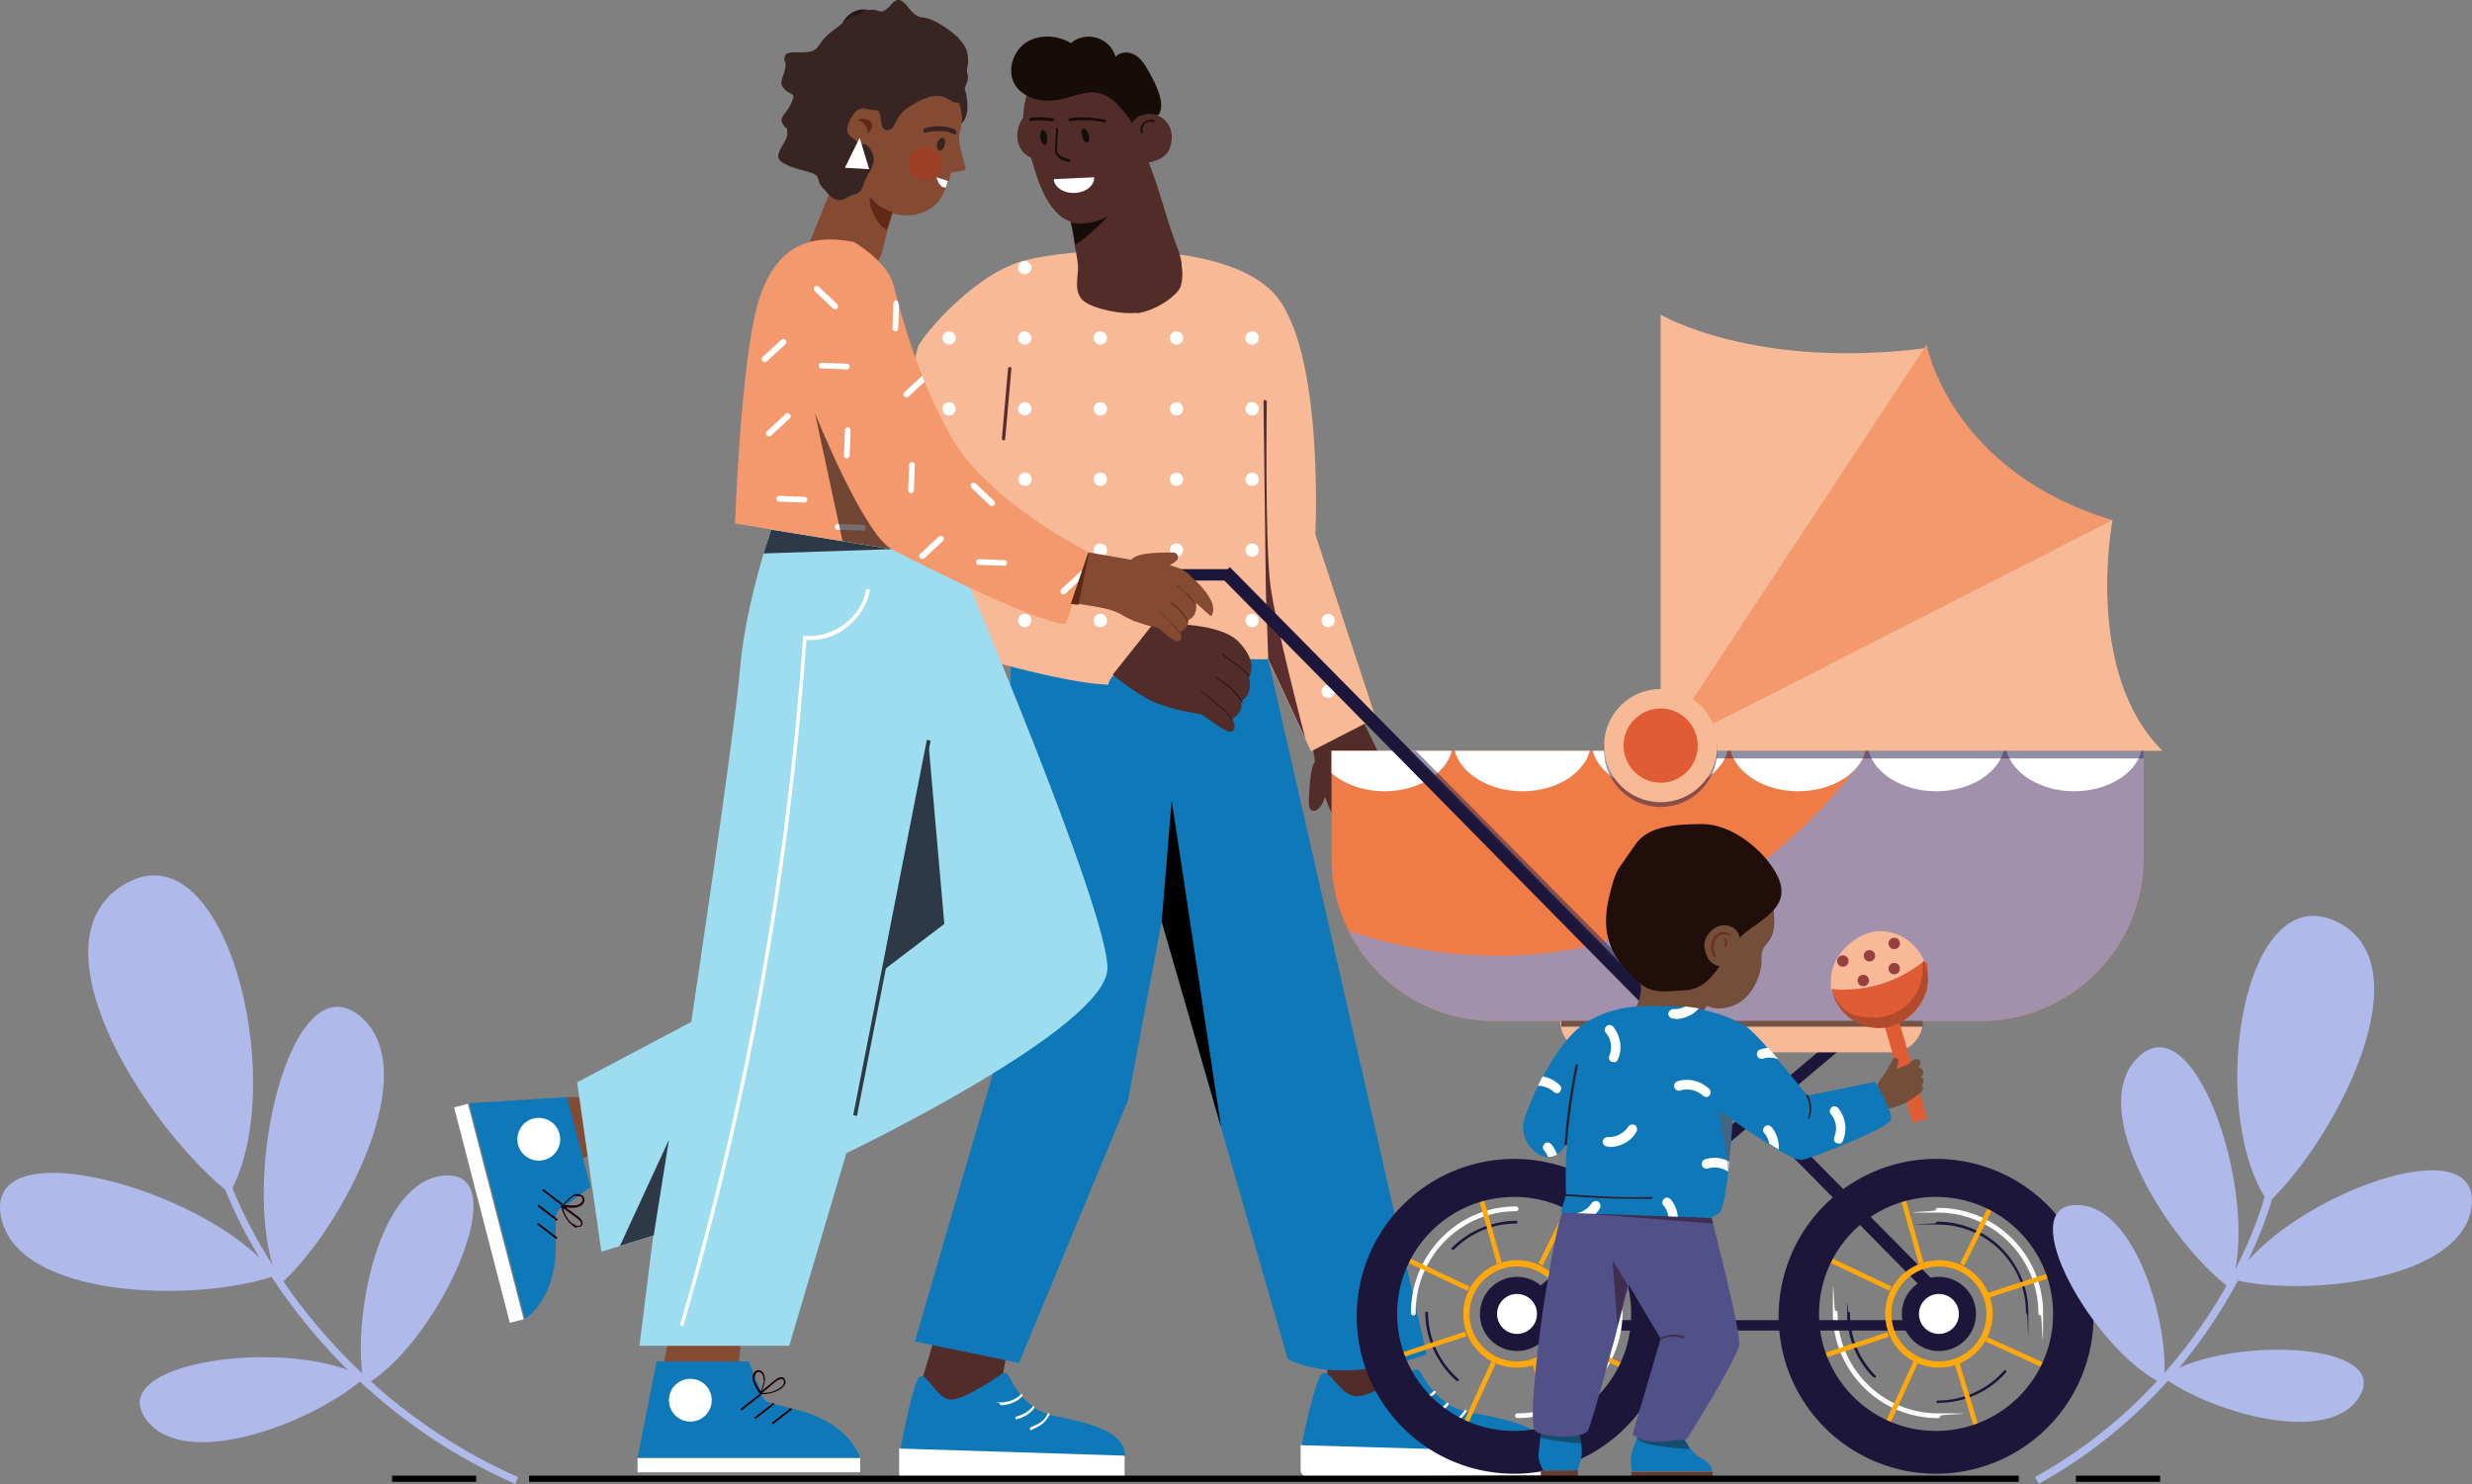 <?xml version="1.0" encoding="UTF-8" standalone="no"?>
<svg xmlns="http://www.w3.org/2000/svg" xmlns:v="https://vecta.io/nano" viewBox="0 0 519.7 312.07">
  <rect x="0" y="0" width="519.7" height="312.07" fill="#808080" stroke="none"/>
  <style>
    <![CDATA[.f,.j,.Q,.X,.n,.H,.O,.l,.b{isolation:isolate}.o{fill:#fff}.p{fill:#0e78b8}.q{fill:#512c29}.r{fill:#1c173a}.s{fill:#f8b996}.t{opacity:.5}.u{fill:#844b32}.v{fill:#ffa80b}.w{fill:#382423}.x{fill:#23234c}.y{fill:#e05c35}.z{fill:#210d09}]]>
  </style>
  <defs>
    <clipPath id="A">
      <path d="M193.23,72.57c.4-1.5,11.1-14.6,21.5-17.6s41.6-4.8,52.7,6.3,9.1,51.1,9.1,51.1l12.7,38.6-13.6,7-9.1-19.4c-1,.4-32.7-2.1-33.5,5.4-7.1-.2-19.7-3.6-24.6-4.9-16.4-4.4-22.6-41.6-15.3-66.6l.1.1Z" fill="none"/>
    </clipPath>
    <clipPath id="B">
      <path d="M179.43,50.87c-8.6-1.7-16.3.3-20,12.6s-4.9,46.6-4.9,46.6l32.9,5.4s28.9,15.1,36.6,15.8l5.1-15s-21.2-10.6-28.9-24-11-27.2-12.4-32.4c-1.4-5.1-8.5-9.1-8.5-9.1l.1.1Z" fill="none"/>
    </clipPath>
    <clipPath id="C">
      <path d="M349.43 211.47c7.5-.3 14.1 1.9 17.8 4.3 2.9 1.9 12.8 14.5 12.8 14.5l14.3-2.9s3.8 6.3 3.3 8-16.2 7.9-18.6 8.4-14.7-8.4-14.7-8.4-1.2 18.7-2.9 19.7l-1.7 1-31.6-1.1 1.1-3.8s-.4-8.8.4-11.4c0 0-1.2 3.5-4.1 3.5s-6.3-4.1-5.1-8 6.8-16.9 13.5-20.7c6.8-3.9 12.8-3 15.4-3.1h.1z" fill="none"/>
    </clipPath>
    <path d="M261.83,56.27c0,.8.6,1.4,1.4,1.4s1.4-.6,1.4-1.4-.6-1.4-1.4-1.4-1.4.6-1.4,1.4Z" id="D"/>
    <path d="M261.83,71.07c0,.8.6,1.4,1.4,1.4s1.4-.6,1.4-1.4-.6-1.4-1.4-1.4-1.4.6-1.4,1.4Z" id="E"/>
    <path d="M261.83,85.97c0,.8.6,1.4,1.4,1.4s1.4-.6,1.4-1.4-.6-1.4-1.4-1.4-1.4.6-1.4,1.4Z" id="F"/>
    <path d="M261.83,100.77c0,.8.6,1.4,1.4,1.4s1.4-.6,1.4-1.4-.6-1.4-1.4-1.4-1.4.6-1.4,1.4Z" id="G"/>
    <path d="M261.83,115.67c0,.8.6,1.4,1.4,1.4s1.4-.6,1.4-1.4-.6-1.4-1.4-1.4-1.4.6-1.4,1.4Z" id="H"/>
    <path d="M261.83,130.47c0,.8.6,1.4,1.4,1.4s1.4-.6,1.4-1.4-.6-1.4-1.4-1.4-1.4.6-1.4,1.4Z" id="I"/>
    <path d="M261.83,145.37c0,.8.6,1.4,1.4,1.4s1.4-.6,1.4-1.4-.6-1.4-1.4-1.4-1.4.6-1.4,1.4Z" id="J"/>
    <path d="M261.83,160.27c0,.8.6,1.4,1.4,1.4s1.4-.6,1.4-1.4-.6-1.4-1.4-1.4-1.4.6-1.4,1.4Z" id="K"/>
    <path d="M421.83,157.87c1.3,4.8,7.2,8.5,14.2,8.5s12.9-3.6,14.2-8.5h-28.5.1Z" id="L"/>
    <path d="M307.847 298.718l5.703-12.457.909.416-5.703 12.457z" id="M"/>
    <path d="M295.01 284.291l13.007-4.302.314.949-13.007 4.302z" id="N"/>
    <path d="M296.144 265.543l.429-.903 12.376 5.876-.429.903z" id="O"/>
    <path d="M311.007 252.49l.963-.271 3.707 13.189-.963.271z" id="P"/>
    <path d="M323.443 265.607l6.092-12.271.896.445-6.092 12.271z" id="Q"/>
    <path d="M329.08 271.892l13.029-4.234.309.951-13.029 4.234z" id="R"/>
    <path d="M285.23 276.77a33.08 33.08 0 1 0 66.2 0 33.08 33.08 0 1 0-66.2 0zm8.5-.5c0-13.6 11-24.6 24.6-24.6s24.6 11 24.6 24.6-11 24.6-24.6 24.6-24.6-11-24.6-24.6z" id="S"/>
    <path d="M162.24 299.168l4.019-3.14.246.315-4.019 3.14z" id="T"/>
    <path d="M112.92 257.45l.243-.318 4.052 3.098-.243.318z" id="U"/>
    <path d="M152.23 102.37c.2-.2.3-.6 0-.8l-3.3-4.2c-.2-.3-.6-.3-.9-.1s-.3.6-.1.9l3.3 4.2c.2.3.6.3.9.1h0l.1-.1z" id="V"/>
  </defs>
  <path class="q" d="M212.33 280.77l-2.4 13.3-12.4 4.4-3.7-8.3 3-10 15.5.6z"/>
  <path class="p" d="M189.13,306.07c.2-1.7,2.1-12.1,3.7-15.8,1.5-3.5,3.8,4.2,7.2,4,2.7-.1,8.3-3.8,10.6-5.4.5-.4,1.2-.2,1.5.5,1.1,2.3,3.9,7.1,8.9,8.2,6.5,1.4,15.5,2.9,15.5,8.6,0,1.5-47.4,0-47.4,0v-.1Z"/>
  <path class="o" d="M236.53 310.87l-46.2.3c-.7 0-1.3-.6-1.3-1.4v-5.2l47.4 1.5v4.7l.1.1zm-22.9-12.4h0c1.9-.5 3.2-1.5 3.8-2.4v-.4h-.3c-.5.8-1.7 1.7-3.5 2.2-.1 0-.2.2-.2.3s.1.2.2.2v.1zm3.1 2.3h0l.3-.2c1.7-.8 2.5-1.2 3.6-3v-.4h-.3c-1 1.8-1.7 2.1-3.4 2.8l-.3.2c-.1 0-.2.2-.1.3 0 0 .1.2.2.2v.1zm-6.4-5.3c2.1 0 3.8-1 4.6-1.9v-.4c0-.1-.2 0-.3 0-.7.8-2.3 1.7-4.2 1.7s-.2.1-.2.3c0 .1.1.3.2.3h-.1z"/>
  <path class="q" d="M295.03 282.67l1.5 8.8-11.2 5-6.3-4.5v-6.8l16-2.5z"/>
  <path class="p" d="M212.53,137.87l54.1.8,33.3,146.1s-17.3,6.9-29.2,1l-26.5-92-7.1,37.6-22.9,55.2-21.9-4.5,17.4-59.7,2.9-84.5h-.1Z"/>
  <g class="q">
    <path d="M286.03,168.77l5.5-6.9-5.5-11.4-10.4,3.2s.4,8.4,3.7,15.8l6.7-.7h0Z"/>
    <path d="M287.93,160.67c.4-.6.6-2.5,1.3-2.2,2,.9,3.9,6.3,2.4,8.6-.4.6-1.1,1.2-1.6.6-.4-.5-1.1-2.4-1.3-3.1-.3-1,0-1.2-.6-1.9-.3-.4-.5-1-.4-1.5,0-.1,0-.3.2-.4v-.1Z"/>
    <path d="M287.83,163.07c-.7-.5-2.6-.4-2.8,2,0,0-2.9-.5-2.8,2.5,0,0-3.7-1.3-2.9,2h0s2.9,7.3,4.9,3.2c0,0,2.5.5,2.9-2.3,0,0,3.9.4,2.7-4.1,0,0-1.2-2.8-2-3.3h0Z"/>
  </g>
  <path d="M282.23 166.97c.5.8.9 2.1 1.3 2.9a7.44 7.44 0 0 1 .6 2.8h0c0-.9-.2-1.9-.6-2.9l-1.2-3h-.2l.1.2zm2.9-1.9h-.1v.1c1 1.6 1.7 3.4 2 5.2h0c-.3-1.9-1-3.7-2-5.3h.1zm2.9-2.5h-.1v.1c1 1.6 1.7 3.4 2 5.2h0c-.3-1.9-1-3.7-2-5.3h.1z" fill="#230918"/>
  <path class="q" d="M275.23,168.37c-.1.7-.1,1.6.5,2,.5.3,1.2,0,1.6-.5,1.6-1.5,3-8.4.7-10-2.8-2-2.7,7-2.9,8.5h.1Z"/>
  <path class="s" d="M193.23,72.57c.4-1.5,11.1-14.6,21.5-17.6s41.6-4.8,52.7,6.3,9.1,51.1,9.1,51.1l12.7,38.6-13.6,7-9.1-19.4c-1,.4-32.7-2.1-33.5,5.4-7.1-.2-19.7-3.6-24.6-4.9-16.4-4.4-22.6-41.6-15.3-66.6l.1.1Z"/>
  <g class="o" clip-path="url(#A)">
    <circle cx="295.13" cy="56.27" r="1.4"/>
    <circle cx="279.23" cy="56.27" r="1.4"/>
    <use href="#D"/>
    <circle cx="247.33" cy="56.27" r="1.4"/>
    <path d="M229.93,56.27c0,.8.6,1.4,1.4,1.4s1.4-.6,1.4-1.4-.6-1.4-1.4-1.4-1.4.6-1.4,1.4Z"/>
    <circle cx="215.43" cy="56.27" r="1.4"/>
    <circle cx="199.53" cy="56.27" r="1.4"/>
    <circle cx="183.63" cy="56.27" r="1.4"/>
    <circle cx="167.63" cy="56.27" r="1.4"/>
    <circle cx="295.13" cy="71.07" r="1.4"/>
    <circle cx="279.23" cy="71.07" r="1.4"/>
    <use href="#E"/>
    <circle cx="247.33" cy="71.07" r="1.4"/>
    <path d="M229.93,71.07c0,.8.6,1.4,1.4,1.4s1.4-.6,1.4-1.4-.6-1.4-1.4-1.4-1.4.6-1.4,1.4Z"/>
    <circle cx="215.43" cy="71.07" r="1.4"/>
    <circle cx="199.53" cy="71.07" r="1.4"/>
    <circle cx="183.63" cy="71.07" r="1.4"/>
    <circle cx="167.63" cy="71.07" r="1.4"/>
    <circle cx="295.13" cy="85.97" r="1.4"/>
    <circle cx="279.23" cy="85.97" r="1.4"/>
    <use href="#F"/>
    <circle cx="247.33" cy="85.97" r="1.4"/>
    <path d="M229.93,85.97c0,.8.6,1.4,1.4,1.4s1.4-.6,1.4-1.4-.6-1.4-1.4-1.4-1.4.6-1.4,1.4Z"/>
    <circle cx="215.43" cy="85.97" r="1.4"/>
    <circle cx="199.53" cy="85.97" r="1.4"/>
    <circle cx="183.63" cy="85.97" r="1.4"/>
    <circle cx="167.63" cy="85.97" r="1.4"/>
    <circle cx="295.13" cy="100.77" r="1.4"/>
    <circle cx="279.23" cy="100.77" r="1.4"/>
    <use href="#G"/>
    <circle cx="247.33" cy="100.77" r="1.4"/>
    <path d="M229.93,100.77c0,.8.6,1.4,1.4,1.4s1.4-.6,1.4-1.4-.6-1.4-1.4-1.4-1.4.6-1.4,1.4Z"/>
    <circle cx="215.53" cy="100.77" r="1.4" transform="matrix(.16 -.987 .987 .16 81.54 297.38)"/>
    <circle cx="199.53" cy="100.77" r="1.4"/>
    <circle cx="183.63" cy="100.77" r="1.4"/>
    <circle cx="167.63" cy="100.77" r="1.4"/>
    <circle cx="295.13" cy="115.67" r="1.4"/>
    <circle cx="279.23" cy="115.67" r="1.4"/>
    <use href="#H"/>
    <circle cx="247.33" cy="115.67" r="1.4"/>
    <path d="M229.93,115.67c0,.8.6,1.4,1.4,1.4s1.4-.6,1.4-1.4-.6-1.4-1.4-1.4-1.4.6-1.4,1.4Z"/>
    <circle cx="215.43" cy="115.67" r="1.4"/>
    <circle cx="199.53" cy="115.67" r="1.4"/>
    <circle cx="183.63" cy="115.67" r="1.4"/>
    <circle cx="167.63" cy="115.67" r="1.4"/>
    <circle cx="295.13" cy="130.47" r="1.4"/>
    <circle cx="279.23" cy="130.47" r="1.4"/>
    <use href="#I"/>
    <circle cx="247.33" cy="130.47" r="1.4"/>
    <path d="M229.93,130.47c0,.8.6,1.4,1.4,1.4s1.4-.6,1.4-1.4-.6-1.4-1.4-1.4-1.4.6-1.4,1.4Z"/>
    <circle cx="215.43" cy="130.47" r="1.4"/>
    <circle cx="199.53" cy="130.47" r="1.4"/>
    <circle cx="183.63" cy="130.47" r="1.4"/>
    <circle cx="167.63" cy="130.47" r="1.4"/>
    <circle cx="295.13" cy="145.37" r="1.4"/>
    <circle cx="279.23" cy="145.37" r="1.4"/>
    <use href="#J"/>
    <circle cx="247.33" cy="145.37" r="1.4"/>
    <path d="M229.93,145.37c0,.8.6,1.4,1.4,1.4s1.4-.6,1.4-1.4-.6-1.4-1.4-1.4-1.4.6-1.4,1.4Z"/>
    <circle cx="215.53" cy="145.37" r="1.4" transform="matrix(.16 -.987 .987 .16 37.51 334.84)"/>
    <circle cx="199.53" cy="145.37" r="1.4"/>
    <circle cx="183.63" cy="145.37" r="1.4"/>
    <circle cx="167.63" cy="145.37" r="1.4"/>
    <circle cx="295.13" cy="160.27" r="1.4"/>
    <circle cx="279.23" cy="160.27" r="1.4"/>
    <use href="#K"/>
    <circle cx="247.33" cy="160.27" r="1.4"/>
    <path d="M229.93,160.27c0,.8.6,1.4,1.4,1.4s1.4-.6,1.4-1.4-.6-1.4-1.4-1.4-1.4.6-1.4,1.4Z"/>
    <circle cx="215.53" cy="160.27" r="1.4" transform="matrix(.16 -.987 .987 .16 22.81 347.35)"/>
    <circle cx="199.53" cy="160.27" r="1.4"/>
    <circle cx="183.63" cy="160.27" r="1.4"/>
    <circle cx="167.63" cy="160.27" r="1.4"/>
  </g>
  <path class="H" d="M211.03 92.57c.2 0 .3-.1.3-.3l1.3-14.7c0-.2-.1-.4-.3-.4s-.4.1-.4.3l-1.3 14.7c0 .2.1.4.3.4h.1zm15.6 33.7c.2 0 .3-.1.4-.3 0-.2-.1-.4-.3-.4-5-.6-9.8-2.5-14.3-4.6-.2 0-.4.6-.5.8 0 .2 0 .4.2.5 4.6 2 9.5 3.4 14.6 4h-.1zm39.5-2.1l-.5-39.7c0-.2.2-.4.3-.4h0c.2 0 .3.2.4.3 0 0-.4 28.8.7 38.3 1 8.3 7.4 32.6 7.4 32.6l-7.8-16.7-.5-14.4z" fill="#350a14" opacity=".8"/>
  <path class="q" d="M239.13,65.87c4.4-.7,8.6-4,9.1-5.7.7-2.4.3-5.5-.6-7.8-2.8-7.3-3.3-10.9-6.1-18.2,2.2-.5,3.9-1.3,4.5-3.3.7-2.2.3-4.5-1.5-5.9-1.3-1-2.6-1.4-4.1-1-1.1.3-.6.9-1.4,0-.5-.6-.7-1.7-1.1-2.4-1.6-3-4.1-5.6-7.2-7.1-4.3-2-10-1.2-13.1,2.4-2,2.4-2.6,5.6-2.5,8.6.2,3.1,1.1,6,2,8.9,1.1,3.7,2.3,7.5,5,10.3,1.4,1.5,2.9,1.9,2.9,1.9v.1c.3.7.6,2.7.9,4.6,0,.6.2,1.2.3,1.8.8,4.4.2,3.5.2,7,0,1.2.5,2.6,1.5,3.3,2.3,1.7,8.2,2.8,11,2.4l.2.1Z"/>
  <path d="M241.03 14.17c-.7-1.1-1.6-2.3-2.8-2.8-1.2-.6-2.9-.4-3.7.6-.5-1.9-2-3.4-3.9-4s-4-.2-5.5 1.1c-2.9-1.8-6.9-1.9-9.6 0-2.8 2-3.9 6.2-2 9 1.2 1.7 3.2 2.7 5.3 3s4.2-.1 6.2-.7c1.7-.5 3.5-1.1 5.3-.9s3.4 1.2 4.6 2.5 2.2 2.4 3.1 3.9c.5-1.2 2-1.7 2.7-1.8 2.2-.6 2.8 1.2 3.3-1 .6-2.6-1.8-6.9-3.1-9l.1.1z" fill="#160c08"/>
  <path class="o" d="M221.53,37.57c0,1.7,2,3.1,4.4,3s4.2-1.6,4.1-3.3l-8.5.4v-.1Z"/>
  <path class="q" d="M213.93 27.67c-.4 2.8 1.2 5.3 3.5 5.6s4.4-1.8 4.8-4.6-1.2-5.3-3.5-5.6-4.4 1.8-4.8 4.6h0z"/>
  <path d="M224.93 25.47h0c2.5-.3 5-.3 7.4.3.1 0 .2-.3.2-.4s0-.2-.2-.2c-2.5-.5-5-.6-7.5-.3-.1 0-.2.1-.2.2 0 0 .1.4.2.4h.1zm-8.2 0h0c1.1-.3 3.2-.1 4.5 0h.2c.1 0 .2-.3.2-.4s0-.2-.2-.2h-.2c-1.4-.2-3.5-.4-4.7 0-.1 0-.2.1-.1.3 0 0 .1.4.2.4l.1-.1zm8.1 8.5c.1 0 .2 0 .2-.2 0-.1 0-.2-.2-.3a9.83 9.83 0 0 1-1.6-.5c-.5-.3-.9-.7-1-1.1s0-.8 0-1.1l.2-3.7c0-.1 0-.2-.2-.2-.1 0-.2 0-.2.2l-.2 3.7v1.3c.2.5.6 1 1.2 1.4.5.3 1.1.4 1.7.6h0l.1-.1zm2.7-5.2c.2.8.8 1.3 1.1 1.2.4-.1.5-.9.2-1.7-.2-.8-.8-1.3-1.1-1.2-.4.1-.5.9-.2 1.7zm-8.8.2c.1.8.5 1.5.9 1.5s.6-.7.5-1.6c-.1-.8-.5-1.5-.9-1.5s-.6.7-.5 1.6zm6.4 17.9c.3.7.6 2.7.9 4.6 1.3-.9 4.1-2.8 7-6.2-.2.1-2.6 2.2-7.9 1.6h0zm15-18.7h0c.1 0 .2-.2.1-.3-.2-.6 0-1.3.4-1.8s1.2-.6 1.8-.4c.1 0 .2 0 .3-.1 0-.1 0-.2-.1-.3a2.47 2.47 0 0 0-2.2.5c-.6.6-.8 1.4-.5 2.2 0 0 0 .1.2.1v.1z" fill="#160c08"/>
  <path class="q" d="M242.43 131.27c.2 0 13.4-.9 17.9 3.6 4.5 4.6 2.2 7.4 2.2 7.4s1.2 3.5-1.6 5.2c0 0 .7 2.1-1.9 3.7 0 0 1.2 1.9 0 2.6s-5.8-3.4-6.6-3.6-7.4-1-11.5-3.4-7-4.9-7-4.9l8.5-10.7v.1z"/>
  <path d="M256.83 137.47h0v-.1h.1c.6.6 1.4 1.1 2.2 1.7 1.4 1 2.8 1.9 3.6 3.2v.1h-.1c-.8-1.2-2.2-2.2-3.5-3.1-.8-.6-1.6-1.1-2.2-1.7l-.1-.1zm4.2 10.2h0c-1.2-2.3-3.5-3.9-5.5-5.3v-.1h.1c2.1 1.4 4.4 3 5.6 5.4v.1h-.1l-.1-.1zm-2 3.7h0c-1-1.5-2.5-2.7-4-3.9l-2.5-2.1v-.1c0-.1 0 0 .1 0l2.5 2.1c1.5 1.2 3 2.4 4 3.9v.1h-.1z" fill="#230918"/>
  <path class="p" d="M273.43,305.37c.2-1.7,2.3-12.1,4-15.8,1.6-3.5,4.1,4.2,7.9,4,3-.1,9.2-3.8,11.7-5.4.6-.4,1.4-.2,1.7.5,1.2,2.3,4.3,7.1,9.8,8.2,7.2,1.4,17,2.9,17,8.6s-52.2,0-52.2,0l.1-.1Z"/>
  <path class="o" d="M325.63 310.17l-50.8.3c-.8 0-1.4-.6-1.4-1.4v-5.2l52.2 1.5v4.8zm-25.2-12.4h0c2.1-.5 3.5-1.5 4.1-2.4v-.4h-.4c-.6.8-1.9 1.7-3.8 2.2-.1 0-.2.2-.2.3s.1.2.3.2v.1zm3.4 2.3h.1l.4-.2c1.9-.8 2.7-1.2 4-3v-.4h-.4c-1.2 1.8-1.9 2.1-3.7 2.8l-.4.2c-.1 0-.2.2-.1.3 0 0 .1.2.2.2l-.1.1zm-7-5.3c2.3 0 4.2-1 5-1.9v-.4h-.4c-.7.8-2.5 1.7-4.7 1.7s-.3.1-.3.3.1.3.3.3h.1z"/>
  <path d="M244.23 193.77l2.1-25.5 10.4 68.8-12.5-43.3z"/>
  <path d="M429.03 276.57a.47.47 0 0 1-.5-.5c0-11.6-9.5-21.1-21.1-21.1s-.5-.2-.5-.5a.47.47 0 0 1 .5-.5c12.2 0 22.1 9.9 22.1 22.1s-.2.5-.5.5zm-21.6 21.6c-12.2 0-22.1-9.9-22.1-22.1s.2-.5.5-.5a.47.47 0 0 1 .5.5c0 11.6 9.5 21.1 21.1 21.1s.5.2.5.5a.47.47 0 0 1-.5.5z" fill="#fcfcfc"/>
  <path class="r" d="M407.43 295.07c-.1 0-.3-.1-.3-.3s.1-.3.3-.3c5.3 0 10.4-2.3 13.9-6.3 0-.1.3-.1.4 0 .1 0 .1.3 0 .4-3.6 4.1-8.8 6.4-14.3 6.4v.1zm-13.4-5.5h-.2c-3.6-3.6-5.5-8.4-5.5-13.4s.1-.3.3-.3.3.1.3.3c0 4.9 1.9 9.6 5.4 13.1.1.1 0 .3 0 .4h-.2l-.1-.1zm32.2-13.3c-.1 0-.3-.1-.3-.3 0-10.2-8.3-18.5-18.6-18.5s-.3-.1-.3-.3.1-.3.3-.3c10.5 0 19.1 8.5 19.1 19.1s-.1.3-.3.3h.1zm-106.4-2.555l67.237-56.618 1.675 1.989-67.237 56.618z"/>
  <path class="s" d="M334.53,221.27h63.1c3.6,0,6.6-2.9,6.6-6.6h-76.2c0,3.6,2.9,6.6,6.6,6.6h-.1Z"/>
  <path d="M279.93,157.87v22.7c0,5.5,1.3,10.6,3.6,15.2,5.6,11.2,17.2,18.9,30.6,18.9h102.3c18.9,0,34.2-15.3,34.2-34.1v-22.7h-170.7Z" fill="#ef7b46"/>
  <path d="M283.53,195.77c5.6,11.2,17.2,18.9,30.6,18.9h102.3c18.9,0,34.2-15.3,34.2-34.1v-22.5l-.3-.2h-57.5s-38.7,61-109.3,37.9h0Z" fill="#a291ad"/>
  <g class="o">
    <use href="#L"/>
    <use href="#L" x="-29"/>
    <use href="#L" x="-58"/>
    <use href="#L" x="-87"/>
    <use href="#L" x="-116"/>
    <path d="M279.93,157.87v4.7c2.7,2.3,6.7,3.8,11.1,3.8,7.1,0,12.9-3.6,14.2-8.5h-25.4.1Z"/>
  </g>
  <path class="s" d="M349.13,157.77v-91.6s19.8,11.7,56,7l-56,84.6Z"/>
  <path d="M348.53 158.17l56.5-85.7s4.9 26.6 39.1 36.9l-95.6 48.9v-.1z" fill="#f3996d"/>
  <path class="s" d="M444.13,109.37s-6.2,31.9,10.5,48.5h-105.6l95-48.5h.1Z"/>
  <circle class="O t x" cx="349.13" cy="157.77" r="11.9"/>
  <g class="r">
    <path d="M258.63 122.07h-44c-.7 0-1.2-.6-1.2-1.2h0c0-.7.6-1.2 1.2-1.2h44v2.5-.1zm65.7 155.5h80.9v2.2h-80.9z"/>
    <path d="M256.56 121.207l1.994-1.966 148.505 150.594-1.994 1.966z"/>
  </g>
  <path class="O t x" d="M297.63 157.87l62.8 63.4h-2l-62.5-63.4h1.7z"/>
  <path d="M319.03 298.17a.47.47 0 1 1 0-1c5.7 0 11-2.3 15-6.3a20.75 20.75 0 0 0 6.1-15.1.47.47 0 0 1 .5-.5h0a.47.47 0 0 1 .5.5c0 5.9-2.2 11.6-6.4 15.8s-9.8 6.6-15.7 6.6h0zm-21.9-21.6a.47.47 0 0 1-.5-.5c0-12.3 9.8-22.4 22.1-22.4h0a.5.5 0 1 1 0 1c-11.7 0-21.2 9.7-21.1 21.4a.47.47 0 0 1-.5.5h0z" fill="#fcfcfc"/>
  <path class="r" d="M306.43 290.37h-.2c-4.1-3.6-6.5-8.8-6.6-14.3 0-.1.1-.3.3-.3h0c.1 0 .3.1.3.3 0 5.3 2.4 10.4 6.4 13.9.1 0 .1.3 0 .4h-.2 0zm-1-27.6h-.2c-.1-.1-.1-.3 0-.4 3.6-3.6 8.4-5.6 13.5-5.7h0c.1 0 .3.1.3.3 0 .1-.1.3-.3.3-5 0-9.6 2-13.1 5.5h-.2 0z"/>
  <path class="v" d="M307.63,276.27c0,6.3,5.1,11.3,11.3,11.3s11.3-5.1,11.3-11.3-5.1-11.3-11.3-11.3-11.3,5.1-11.3,11.3ZM308.93,276.27c0-5.5,4.5-10,10-10s10,4.5,10,10-4.5,10-10,10-10-4.5-10-10Z"/>
  <circle class="r" cx="318.93" cy="276.27" r="7.8"/>
  <circle class="o" cx="318.93" cy="276.27" r="4.2"/>
  <g class="v">
    <use href="#M"/>
    <use href="#N"/>
    <use href="#O"/>
    <use href="#P"/>
    <use href="#Q"/>
    <use href="#R"/>
    <path d="M328.672 282.103l.415-.91 12.466 5.681-.415.91zm-6.544 4.493l.957-.291 3.983 13.108-.957.291z"/>
  </g>
  <use class="r" href="#S"/>
  <path class="v" d="M396.33,276.27c0,6.3,5.1,11.3,11.3,11.3s11.3-5.1,11.3-11.3-5.1-11.3-11.3-11.3-11.3,5.1-11.3,11.3ZM397.63,276.27c0-5.5,4.5-10,10-10s10,4.5,10,10-4.5,10-10,10-10-4.5-10-10Z"/>
  <circle class="r" cx="407.63" cy="276.27" r="7.8"/>
  <circle class="o" cx="407.63" cy="276.27" r="4.2"/>
  <g class="v">
    <use href="#M" x="88.727" y="-0.039"/>
    <use href="#N" x="88.72" y="0.145"/>
    <use href="#O" x="88.693" y="-0.022"/>
    <use href="#P" x="88.691"/>
    <use href="#Q" x="88.647" y="0.046"/>
    <use href="#R" x="88.849" y="-0.044"/>
    <path d="M417.402 282.062l.415-.91 12.466 5.681-.415.91zm-6.501 4.518l.957-.291 3.983 13.108-.957.291z"/>
  </g>
  <use class="r" href="#S" x="88.7"/>
  <path class="Q" d="M328.23 214.67h76v1.2h-76z" fill="#1c1010" opacity=".6"/>
  <path class="O t x" d="M360.73 157.87h89.9v1.6h-89.9z"/>
  <circle class="s" cx="349.13" cy="156.77" r="11.9"/>
  <circle class="y" cx="349.13" cy="156.77" r="7.8"/>
  <path class="u" d="M155.73 281.97l-.5 6.1h-16l1.4-6.6 15.1.5z"/>
  <path class="p" d="M157.43 286.27h-19.4l-4 20.3h46.8s-2-7.7-14.4-10.4l-4.5-1.2c-1.2-.3-2-1.4-2-2.6l-2.5-6.1h0z"/>
  <g class="o">
    <path d="M134.03 306.57h46.8v3h-46.8z"/>
    <circle cx="145.13" cy="294.41" r="4.5"/>
  </g>
  <g fill="#1e040a">
    <use href="#T"/>
    <use href="#T" x="-3.697" y="-1.081"/>
    <use href="#T" x="-6.581" y="-2.914"/>
    <path d="M165.03 291.07a2.36 2.36 0 0 1-.8.9c-1.4 1-3.2 1.2-4.4 1.2h0l-.2-.3 3.3-2.7c.8-.6 1.4-.8 1.9-.4.2.2.3.5.3.8v.5h-.1zm-1 .7c.3-.2.6-.4.7-.8.1-.3.1-.7-.1-.9-.4-.3-1.1.1-1.5.4l-2.9 2.4c1.7 0 2.8-.4 3.8-1.1z"/>
    <path d="M160.03,293.07v.3c-.1,0-.3-.3-.3-.3-.2-.2-1.5-2.3-1.5-3.1,0-.5,0-.9.2-1.2.2-.4.6-.7,1-.7s.9.3,1.1.7.3.9.3,1.3h0c0,.9-.8,2.8-.9,2.9l.1.1ZM160.53,290.17c0-.4,0-.8-.2-1.1-.2-.3-.5-.6-.8-.6s-.6.2-.7.5c-.1.3-.2.6-.2,1,0,.5.8,1.9,1.3,2.6.3-.7.7-2,.7-2.5h0l-.1.1Z"/>
  </g>
  <path class="u" d="M122.93 230.67h-3.7l2.1 13.4 5.7-2.4-4.1-11z"/>
  <path class="p" d="M124.13,249.47l-4.9-18.8-20.6,1.3,11.7,45.3s6.9-3.8,6.5-16.5v-4.6c0-1.2.8-2.3,2-2.6l5.3-4v-.1Z"/>
  <g class="o">
    <path d="M95.47 232.831l2.904-.751 11.718 45.309-2.904.751z"/>
    <circle cx="113.27" cy="239.54" r="4.5"/>
  </g>
  <g fill="#1e040a">
    <use href="#U"/>
    <use href="#U" x="0.066" y="-3.84"/>
    <use href="#U" x="1.055" y="-7.141"/>
    <path d="M121.33 258.17c-.4 0-.8-.3-1.1-.6-1.4-1.1-2-2.8-2.3-4h0l.2-.3 3.4 2.5c.8.6 1.1 1.2.9 1.7-.1.3-.4.5-.7.5h-.5l.1.2zm-.9-.9c.3.2.6.4.9.5.3 0 .7 0 .8-.3.2-.5-.4-1-.8-1.3l-3-2.2c.5 1.6 1.1 2.6 2.1 3.4v-.1z"/>
    <path d="M118.23 253.77h-.3l.2-.3c.2-.2 1.8-2 2.6-2.3.5-.1.9-.2 1.2 0 .5.1.8.4.9.8s0 .9-.4 1.3c-.3.3-.8.5-1.2.6h0c-.8.2-2.9 0-3-.1zm2.9-.3a4.67 4.67 0 0 0 1-.5c.2-.2.4-.6.3-.9 0-.3-.3-.5-.7-.6h-1c-.5.2-1.6 1.3-2.2 1.9.8 0 2.1.2 2.6 0h0v.1z"/>
  </g>
  <path d="M162.53,110.07s-5.7,16.3-6.9,30c-1.1,13.7-10.3,74.8-10.3,74.8l-24,12.7,5.1,35.6,10.9-3.3-2.9,23.1h31.5l12-40.5s54.9-26.3,54.9-38.9-31.5-86.3-31.5-86.3l-38.9-7.1.1-.1Z" fill="#9edcf0"/>
  <path d="M160.53 116.37l26.9-.9-25.3-4.1-1.6 5zm-23.1 143.4l3.2-20.1-10.3 22.3 7.1-2.2zm57.7-104.3l-9.5 48.6 12.9-9.8-3.4-38.8z" fill="#2e3947"/>
  <path class="o" d="M143.63,278.87c13.8-47,22.5-95.5,25.9-144.3,6.3.5,12.4-4.4,13.4-10.7h-.8c-.9,5.8-6.9,10.4-12.9,9.8h-.4v.4c-3.4,48.9-12.1,97.5-25.9,144.6l.8.2h-.1Z"/>
  <path d="M179.378 234.47l15.479-78.896.785.154-15.479 78.896z" fill="#2e3947"/>
  <path class="w" d="M202.93,19.07c-.2-.5-.4-1-.7-1.4s-.8-.7-1.3-.6c-.8,0-1.4.7-1.5,1.5-.1.7,0,1.5.3,2.2.3.8,1.2,6.3,2.1,5.5,2.4-1.8,1.4-6.2,1.1-7.2h0Z"/>
  <path class="u" d="M199.63 37.07h0c.1-.3.3-.6.4-.8l2.4-.4c.9 0 .5-.9.4-1.2-.6-2.2-1.3-4.7-1.2-5.5 0-1 .5-2.6.6-3.6.2-2.2-.7-4.9-2.1-6.7s-3.3-3.3-5.5-3.9c-5.7-1.6-12.5 2-12.8 7.9-2 0-2.8-1.3-5.6 1.3-1.6 3.4-2.3 7.8 1.5 8.2l-8 19.8c.2-.4 8.8 0 14.8 2.7 1.2-1.4 1.1-3.7 2.5-8 .5-1.4.3-1.1.7-2h0c1.4.4 3.2.6 5 .2 1.6-.4 3.2-1.2 4.3-2.4.9-.9 1.6-2.6 2.2-4l.5-1.3-.1-.3z"/>
  <circle class="X t" cx="194.49" cy="34.43" fill="#b73416" r="3.5"/>
  <path class="w" d="M197.03,30.17c-.2.8,0,1.4.5,1.5s.9-.5,1.1-1.2c.2-.8,0-1.4-.5-1.5-.4,0-.9.5-1.1,1.2Z"/>
  <path d="M182.83 41.37c.1 1.5 0 2.2.8 3.6.7 1.4 1.6 2.8 2.8 3.4l1.2-3.8c-.3 0-.9-.3-1.5-.6-1.5-.7-2-1.2-3.3-2.6h0zm.4-15.4c-.5-1.1-1.8-1.1-3-.8a2.93 2.93 0 0 1 2.2 3c.5-.5.9-1.2.9-1.9v-.2l-.1-.1z" fill="#602916"/>
  <path class="w" d="M200.63 28.27c.2 0 .4 0 .4-.3.1-.2 0-.5-.2-.7-1.8-.9-4.6-.9-6.4-.3-.3 0-.4.4-.3.6 0 .3.4.4.6.3 1.4-.4 4.1-.6 5.7.3h.2v.1zm-23.9-21c.2 2.3 1.9 4.1 4.2 4.4h1c2.7-.2 4.7-2.5 4.5-5.2-.2-2.5-2.3-4.4-4.7-4.5h-.4c-2.7.2-4.7 2.5-4.5 5.2l-.1.1z"/>
  <path d="M176.73,7.27c.2,2.3,1.9,4.1,4.2,4.4.3-.1.6-.3.9-.5-1.3-1.3-1.9-3.2-1.8-5,.1-1.4.8-2.4,1.4-3.6.1-.2.2-.4.2-.5h-.4c-2.7.2-4.7,2.5-4.5,5.2h0Z" fill="#261717"/>
  <path class="w" d="M201.53,7.97c-.2-.2-.4-.4-.6-.5-1-.9-4.4-3.6-7-3.8-3.1-.2-3.8-5.9-6.6-2.7s-2.2-.2-6,1.7,0-1-3.8,1.9-4.1,3.1-5.6,5.3-6.4.2-6.9,1.9.5.6,0,2.8-1.4,2.8-.1,4.2,2.6.5,1.4,3-2.7,2.8-1.7,4.4c.9,1.7.7-.4.9,1.7.2,2-3.4,4.7-1.2,6.2s5.9,1.9,7,2.6.4,1.5,1.5,2.7-1.1-1.4,1.1,1.2,3.7,1.2,4.7.7.7-.3,1.1-.4,1.4-.5,1.8-2c.7-2.3,1.9-3.5,1.7-3.6s1.4-1.7-.4-4.1c-1.3-1.7-1.6-.2-2.7-1.4s-3.3-1.4-1-5.3c1.7-2.9,3.4-1.1,5-1.3s.4,4.3,2.4,4.2,1.3-2.9,4.6-4.9,2.8-1.5,3.7-1.9,2.1-.5,3.1-.3h.1c.7.2,1.3.5,1.9.9s.8.4,1.5.4c1.7,0,1.6,3.8,1.7,0s-.9-1.6,0-3.8-.1-2,.2-3.5.2-1,.2-1.6c0-1.4-.4-2.8-1.3-3.8l-1-1.2.3.3Z"/>
  <path class="o" d="M198.73 39.47c-1.2-.1-1.5-1.3-1.9-2.2l2.5.8-.5 1.4h-.1zm-18-10.5l2 6.6-5.1-.3 3.1-6.3z"/>
  <path d="M179.43,50.87c-8.6-1.7-16.3.3-20,12.6s-4.9,46.6-4.9,46.6l32.9,5.4s28.9,15.1,36.6,15.8l5.1-15s-21.2-10.6-28.9-24-11-27.2-12.4-32.4c-1.4-5.1-8.5-9.1-8.5-9.1l.1.1Z" fill="#f3996d"/>
  <g class="o" clip-path="url(#B)">
    <path d="M188.63,69.47c.1-.1.2-.3.2-.4l.2-5.3c0-.3-.2-.6-.6-.6-.3,0-.6.2-.6.6l-.2,5.3c0,.3.2.6.6.6.2,0,.3,0,.4-.2h0Z"/>
    <use href="#V"/>
    <path d="M178.43 77.47a.76.76 0 0 0 .2-.4c0-.3-.2-.6-.6-.6l-5.3-.2c-.3 0-.6.2-.6.6 0 .3.2.6.6.6l5.3.2c.2 0 .3 0 .4-.2h0zm-8.9 28a.76.76 0 0 0 .2-.4c0-.3-.2-.6-.6-.6l-5.3-.2c-.3 0-.6.2-.6.6 0 .3.2.6.6.6l5.3.2c.2 0 .3 0 .4-.2h0zm36.2-33.2h0c.2-.2.2-.6 0-.9l-3.9-3.7c-.2-.2-.6-.2-.9 0-.2.2-.2.6 0 .9l3.9 3.7a.61.61 0 0 0 .8 0h.1zm-27.3 23.9a.76.76 0 0 0 .2-.4l.2-5.3c0-.3-.2-.6-.6-.6-.3 0-.6.2-.6.6l-.2 5.3c0 .3.2.6.6.6.2 0 .3 0 .4-.2h0zm-24.2 23.3a.76.76 0 0 0 .2-.4l.2-5.3c0-.3-.2-.6-.6-.6-.3 0-.6.2-.6.6l-.2 5.3c0 .3.2.6.6.6.2 0 .3 0 .4-.2h0zm36.8-36.1l3.9-3.6c.2-.2.3-.6 0-.9s-.6-.3-.9 0l-3.9 3.6c-.2.2-.3.6 0 .9.2.2.6.3.9 0zm-2.1-30a.76.76 0 0 0 .2-.4c0-.3-.2-.6-.6-.6l-5.3-.2c-.3 0-.6.2-.6.6 0 .3.2.6.6.6l5.3.2c.2 0 .3 0 .4-.2h0zm-17.3-4.2a.76.76 0 0 0 .2-.4l.2-5.3c0-.3-.2-.6-.6-.6-.3 0-.6.2-.6.6l-.2 5.3c0 .3.2.6.6.6.2 0 .3 0 .4-.2h0zm-12.8 12.9a.76.76 0 0 0 .2-.4l.2-5.3c0-.3-.2-.6-.6-.6-.3 0-.6.2-.6.6l-.2 5.3c0 .3.2.6.6.6.2 0 .3 0 .4-.2h0zm-10.1 8a.76.76 0 0 0 .2-.4c0-.3-.2-.6-.6-.6l-5.3-.2c-.3 0-.6.2-.6.6 0 .3.2.6.6.6l5.3.2c.2 0 .3 0 .4-.2h0zm-17.8 14.9l3.9-3.6c.2-.2.3-.6 0-.9s-.6-.3-.9 0l-3.9 3.6c-.2.2-.3.6 0 .9.2.2.6.3.9 0zm8.9 13.1a.76.76 0 0 0 .2-.4c0-.3-.2-.6-.6-.6l-5.3-.2c-.3 0-.6.2-.6.6 0 .3.2.6.6.6l5.3.2c.2 0 .3 0 .4-.2h0zm36.2-33.2h0c.2-.2.2-.6 0-.9l-3.9-3.7c-.2-.2-.6-.2-.9 0-.2.2-.2.6 0 .9l3.9 3.7a.61.61 0 0 0 .8 0h.1zm-27.4 23.9a.76.76 0 0 0 .2-.4l.2-5.3c0-.3-.2-.6-.6-.6-.3 0-.6.2-.6.6l-.2 5.3c0 .3.2.6.6.6.2 0 .3 0 .4-.2h0zm12.6-12.8l3.9-3.6c.2-.2.3-.6 0-.9-.2-.2-.6-.3-.9 0l-3.9 3.6c-.2.2-.3.6 0 .9.2.2.6.3.9 0zm.9 15.6l3.9-3.6c.2-.2.3-.6 0-.9-.2-.2-.6-.3-.9 0l-3.9 3.6c-.2.2-.3.6 0 .9.2.2.6.3.9 0zm59.5 19.3a.76.76 0 0 0 .2-.4l.2-5.3c0-.3-.2-.6-.6-.6-.3 0-.6.2-.6.6l-.2 5.3c0 .3.2.6.6.6.2 0 .3 0 .4-.2h0zm-36.4 32.9c.2-.2.3-.6 0-.8l-3.3-4.2c-.2-.3-.6-.3-.9-.1s-.3.6-.1.9l3.3 4.2c.2.3.6.3.9.1h0l.1-.1zm26.3-25a.76.76 0 0 0 .2-.4c0-.3-.2-.6-.6-.6l-5.3-.2c-.3 0-.6.2-.6.6s.2.6.6.6l5.3.2c.2 0 .3 0 .4-.2h0zm-17.8 15l3.9-3.6c.2-.2.3-.6 0-.9s-.6-.3-.9 0l-3.9 3.6c-.2.2-.3.6 0 .9.2.2.6.3.9 0zm8.9 13.1a.76.76 0 0 0 .2-.4c0-.3-.2-.6-.6-.6l-5.3-.2c-.3 0-.6.2-.6.6s.2.6.6.6l5.3.2c.2 0 .3 0 .4-.2h0zm36.1-33.2h0c.2-.2.2-.6 0-.9l-3.9-3.7c-.2-.2-.6-.2-.9 0-.2.2-.2.6 0 .9l3.9 3.7a.61.61 0 0 0 .8 0h.1zm-27.3 23.8a.76.76 0 0 0 .2-.4l.2-5.3c0-.3-.2-.6-.6-.6-.3 0-.6.2-.6.6l-.2 5.3c0 .3.2.6.6.6.2 0 .3 0 .4-.2h0zm12.6-12.7l3.9-3.6c.2-.2.3-.6 0-.9s-.6-.3-.9 0l-3.9 3.6c-.2.2-.3.6 0 .9s.6.3.9 0zm-2-30.1a.76.76 0 0 0 .2-.4c0-.3-.2-.6-.6-.6l-5.3-.2c-.3 0-.6.2-.6.6 0 .3.2.6.6.6l5.3.2c.2 0 .3 0 .4-.2h0zm-17.3-4.1a.76.76 0 0 0 .2-.4l.2-5.3c0-.3-.2-.6-.6-.6-.3 0-.6.2-.6.6l-.2 5.3c0 .3.2.6.6.6.2 0 .3 0 .4-.2h0zm-12.8 12.9a.76.76 0 0 0 .2-.4l.2-5.3c0-.3-.2-.6-.6-.6-.3 0-.6.2-.6.6l-.2 5.3c0 .3.2.6.6.6.2 0 .3 0 .4-.2h0zm-10.1 7.9a.76.76 0 0 0 .2-.4c0-.3-.2-.6-.6-.6l-5.3-.2c-.3 0-.6.2-.6.6 0 .3.2.6.6.6l5.3.2c.2 0 .3 0 .4-.2h0zm-17.8 15l3.9-3.6c.2-.2.3-.6 0-.9s-.6-.3-.9 0l-3.9 3.6c-.2.2-.3.6 0 .9.2.2.6.3.9 0zm8.9 13.1a.76.76 0 0 0 .2-.4c0-.3-.2-.6-.6-.6l-5.3-.2c-.3 0-.6.2-.6.6 0 .3.2.6.6.6l5.3.2c.2 0 .3 0 .4-.2h0zm36.1-33.2h0c.2-.2.2-.6 0-.9l-3.9-3.7c-.2-.2-.6-.2-.9 0-.2.2-.2.6 0 .9l3.9 3.7a.61.61 0 0 0 .8 0h.1z"/>
    <path d="M181.73 130.07a.76.76 0 0 0 .2-.4l.2-5.3c0-.3-.2-.6-.6-.6s-.6.2-.6.6l-.2 5.3c0 .3.2.6.6.6.2 0 .3 0 .4-.2h0zm12.6-12.7l3.9-3.6c.2-.2.3-.6 0-.9-.2-.2-.6-.3-.9 0l-3.9 3.6c-.2.2-.3.6 0 .9.2.2.6.3.9 0z"/>
  </g>
  <path class="Q" d="M171.33,86.87s10.1,25.2,16.1,28.6l-10.3-1.7-5.8-26.9Z" fill="#1c1010" opacity=".6"/>
  <path class="u" d="M254.83 129.27c0 .2-.4.3-.5.1l-2.9-2.6h0s.6 2.6-1.6 3.6c0 0 .3 1.5-1.7 2.5 0 0 .7 1.4-.3 1.9s-3.9-2.6-4.5-2.8c-.4 0-2.4-.5-4.6-1.3h-.2c-.2-.1-.3-.2-.5-.3-2.1-.8-2-1.3-4.5-2.1-1.6-.5-4.8-1-6.7-1.3l-1.6-.2 3.6-10.6h.2l8.6 1.5c.2 0 .4.1.6.2l2.1.1c1.8.1 3.6.3 5.3.8.1 0 .3 0 .4.1h0c1.8.5 3.5 1.2 4.4 2.4 0 0 .1.2.2.2 1.4 1.2 2.7 2.6 3.6 4.1.6 1 1.1 2.3.7 3.4l-.1.3z"/>
  <path d="M247.43 123.17v-.1h.1l1.4 1.3c.9.7 1.8 1.5 2.3 2.4v.1h-.1c-.5-.9-1.4-1.6-2.2-2.4l-1.5-1.3h0zm-1.3 3.4h.1c1.4 1.1 2.9 2.3 3.5 4.1v.1c0 .1 0 0-.1 0-.7-1.7-2.2-2.9-3.5-4h0v-.2zm-2.4 2.1v-.1h.1l1.6 1.6c1 .9 2 1.8 2.6 2.9v.1c0 .1 0 0-.1 0-.6-1.1-1.6-2-2.5-2.9-.6-.5-1.1-1-1.6-1.6h-.1zm-17-1.5l-1.6-.2 3.6-10.6h.2l-2.2 10.8h0z" fill="#602916"/>
  <path class="u" d="M246.63,116.17c1,0,1.4,1.2.6,1.8-1.2,1-2.8,1.6-4.2,2.1-2,.6-7.5,0-5.1-2.5,1.4-1.4,5.7-1.4,8.7-1.4Z"/>
  <path class="y" d="M395.296 212.563l3.074-.887 6.794 23.539-3.074.887z"/>
  <path class="s" d="M404.53,202.07c-1.5-3.7-5.2-6.3-9.4-6.3s-10.2,4.6-10.2,10.2,0,1.4.2,2c6.9.7,14-1.5,19.4-5.9h0Z"/>
  <path class="y" d="M385.13,207.97c.9,4.7,5.1,8.2,10,8.2s10.2-4.6,10.2-10.2-.3-2.7-.8-3.9c-5.4,4.4-12.5,6.6-19.4,5.9h0Z"/>
  <path class="b" d="M404.53,202.07c-.1,0-.2.2-.3.3v1.4c0,5.6-4.6,10.2-10.2,10.2s-7-2-8.7-5c1.3,4.2,5.2,7.2,9.8,7.2s10.2-4.6,10.2-10.2c0-1.4-.3-2.7-.8-3.9Z" fill="#42231d" opacity=".3"/>
  <g fill="#96403f">
    <circle cx="398.23" cy="198.37" r="1.2"/>
    <circle cx="393.03" cy="200.97" r="1.2"/>
    <circle cx="387.43" cy="202.07" r="1.2"/>
    <circle cx="398.23" cy="203.67" r="1.2"/>
    <circle cx="391.73" cy="206.17" r="1.2"/>
  </g>
  <g fill="#724e3b">
    <path d="M398.93 222.77c-.2-.4-.8-.5-1 0l-1.5 2.7c-.1.2-.6.8-.7 1-.3.6-.9 1.5-.7 1.7.5-.2 2-1.6 2.5-1.8.2-.1.9-.5.9-.8.1-.1.5-.5.5-.7-.2-.3-.1-.6 0-.9s.2-.6.2-.9v-.3h-.2z"/>
    <path d="M398.03 225.07l2.7-1.1c.9-.4.9-.8 1.7-1.2.4-.1 1-.2 1.2.3s0 1.2-.5 1.5c.4-.2.9 0 1.1.5.2.4 0 1.2-.5 1.4.8 0 .9 1.3.2 1.7.6.5.3 1.2-.3 1.7-.8.6-2.2 1.7-3.2 2.1s-2.7 1.2-3.8 1c-1.6-.3-2.1-2.6-2-4.2 0-1.7 1.9-3.2 3.3-3.8l.1.1z"/>
  </g>
  <path class="p" d="M323.43 306.07c0 1.3 1 3.1 1 3.1h7.2s.4-.8.8-2.7c.2-.8.1-2 0-3-.1-.7-.2-1.4-.4-1.9h0l-.2-.7h-7.9v.4h0c0 .2 0 .6-.1.9l-.4 3.9h0z"/>
  <path d="M323.93 309.17h7.8v1.4h-7.8z" fill="#663c32"/>
  <path class="f z" d="M323.83,302.27h0c1.7.6,7.2,1.2,8.4,1.2h.3c-.1-.7-.2-1.4-.4-1.9h-.2l-8-.2h0c0,.2-.2.6-.1.9h0Z" opacity=".4"/>
  <path class="p" d="M344.43 301.57l-1.3 3.6c-.6 1.9 0 4.2 0 4.2h16.8c0 .1.2-1.5-2.2-2.7-2.5-1.2-4.1-5.1-4.1-5.1h-9.2 0z"/>
  <path d="M342.93 309.47h17.1v1.4h-17.1z" fill="#663c32"/>
  <path class="f z" d="M355.33,304.67s-10.6-.4-11.2-2.4l10,.4,1.2,2Z" opacity=".4"/>
  <path d="M359.83 256.07s6.3 24.3 5.8 26.7c-.7 3.5-11 19.8-11 19.8s-4.8.6-6.3.6c-3.6 0-5.1-1.6-5.1-1.6l5.9-20.1-6.7-11.3s-7.8 29.9-8.7 30.8c-1.7 1.7-9 1.2-10.9 0s1.4-24.7 1.7-26.5 2.7-17.1 3.9-19.4c1.2-2.4 31.6 1.1 31.6 1.1l-.2-.1z" fill="#525089"/>
  <path d="M349.03 281.67h.1c1.4-.7 3.1-.8 4.7-.3.1 0 .2 0 .3-.1 0-.1 0-.2-.1-.3-1.6-.6-3.5-.4-5 .3-.1 0-.2.2-.1.3 0 0 .1.1.2.1h-.1zm11.1-24.4l-.3-1.2-22.3-1.1-4.4.2 27 2.1zm-17.9 12.9l-3.2-5.1 1 13.6 2.2-8.5z" fill="#3f2e4f"/>
  <path d="M372.93,192.07c0,.6.6,4.1-1.3,6.1-1.4,1.6-1.3,2.6-1.3,4.2s-1.4,7.4-6,9.1c-3.6,1.3-5.4,0-5.4,0l-1.3,1.7-13.6-1.6s1.3-2.4.9-4.5-5.8-11.7-4.3-17.5c1.4-5.8,4.2-12.9,9.2-13.3,5-.5,16.6,2.7,19.4,5.3,2.9,2.6,3.6,8.5,3.7,10.6v-.1Z" fill="#724e3b"/>
  <path class="p" d="M325.53 243.27c2.7 0 3.9-3.1 4.1-3.5-.7 2.6-.4 11.4-.4 11.4l-1.1 3.8 31.6 1.1 1.7-1c.8-.5 1.5-4.9 2-9.4v-.3h0v-.3c.5-4.4.8-8.7.8-9.5v-.1s12.3 8.9 14.7 8.4 18.1-6.7 18.6-8.4-3.3-8-3.3-8l-14.3 2.9s-9.9-12.6-12.8-14.5c-3.7-2.4-10.4-4.6-17.8-4.3-2.6 0-8.7-.7-15.4 3.1-6.8 3.9-12.3 16.9-13.5 20.7-1.2 3.9 2.2 7.9 5.1 8v-.1z"/>
  <g class="o" clip-path="url(#C)">
    <path d="M330.73 257.27c2.2 0 4.5-1.2 5.6-3.2.3-.5.1-1.1-.3-1.4-.5-.3-1.1-.1-1.4.3-.9 1.4-2.6 2.3-4.3 2.2-.5 0-1 .4-1.1.9s.4 1 .9 1.1h.5l.1.1zm20.6 2.4c.4 0 .8-.2.9-.6 1-2.2.6-5-1-6.9-.4-.4-1-.5-1.4-.1s-.5 1-.1 1.4c1.1 1.3 1.4 3.2.7 4.8-.2.5 0 1.1.5 1.3h.4v.1zm21.2-15.2c.4 0 .8-.2.9-.6 1-2.2.6-5-1-6.9-.4-.4-1-.5-1.4-.1s-.5 1-.1 1.4c1.1 1.3 1.4 3.2.7 4.8-.2.5 0 1.1.5 1.3h.4v.1zm3.5-20.5c.3 0 .5 0 .7-.3.4-.4.4-1 0-1.4-1.7-1.7-4.4-2.4-6.7-1.6-.5.2-.8.7-.6 1.3.2.5.7.8 1.3.6 1.6-.5 3.5 0 4.7 1.1a1.08 1.08 0 0 0 .7.3h-.1zm-17.4 6.7c.3 0 .5 0 .7-.3.4-.4.4-1 0-1.4-1.7-1.7-4.4-2.4-6.7-1.6-.5.2-.8.7-.6 1.3.2.5.7.8 1.3.6 1.6-.5 3.5 0 4.7 1.1a1.08 1.08 0 0 0 .7.3h-.1zm27.9 9.8c.4 0 .8-.2.9-.6 1-2.2.6-5-1-6.9-.4-.4-1-.5-1.4-.1s-.5 1-.1 1.4c1.1 1.3 1.4 3.2.7 4.8-.2.5 0 1.1.5 1.3h.4v.1zm-34.3-26.2c2.2 0 4.5-1.2 5.6-3.2.3-.5.1-1.1-.3-1.4-.5-.3-1.1-.1-1.4.3-.9 1.4-2.6 2.3-4.3 2.2-.5 0-1 .4-1.1.9 0 .6.4 1 .9 1.1h.5l.1.1zm-26 33.8c.4 0 .8-.2.9-.6 1-2.2.6-5-1-6.9-.4-.4-1-.5-1.4-.1s-.5 1-.1 1.4c1.1 1.3 1.4 3.2.7 4.8-.2.5 0 1.1.5 1.3h.4v.1zm38.2-1c.3 0 .5 0 .7-.3.4-.4.4-1 0-1.4-1.7-1.7-4.4-2.4-6.7-1.6-.5.2-.8.7-.6 1.3.2.5.7.8 1.3.6 1.6-.5 3.5 0 4.7 1.1a1.08 1.08 0 0 0 .7.3h-.1zm-37.2-17.2c.3 0 .5 0 .7-.3.4-.4.4-1 0-1.4-1.7-1.7-4.4-2.4-6.7-1.6-.5.2-.8.7-.6 1.3.2.5.7.8 1.3.6 1.6-.5 3.5 0 4.7 1.1a1.08 1.08 0 0 0 .7.3h-.1zm11.2 11.3c2.2 0 4.5-1.2 5.6-3.2.3-.5.1-1.1-.3-1.4-.5-.3-1.1-.1-1.4.3-.9 1.4-2.6 2.3-4.3 2.2-.5 0-1 .4-1.1.9 0 .6.4 1 .9 1.1h.5l.1.1zm.8-17.8c.4 0 .8-.2.9-.6 1-2.2.6-5-1-6.9-.4-.4-1-.5-1.4-.1s-.5 1-.1 1.4c1.1 1.3 1.4 3.2.7 4.8-.2.5 0 1.1.5 1.3h.4v.1z"/>
  </g>
  <path class="j t" d="M363.43 246.17v-.9h0v-.3l.8-9.5v-.1l-2.8-1.7s2 10.6 1.8 12.6l.2-.1z" fill="#7c5147"/>
  <path class="H" d="M380.23 235.17s.2 0 .2-.1c.6-1.6.4-3.4-.3-4.8 0-.1-.2-.2-.3 0-.1 0-.2.2 0 .3.7 1.4.8 3 .3 4.5 0 .1 0 .2.1.3h0v-.2zm-51 5.7c.1 0 .2 0 .2-.2.4-5.5 1.2-11.1 2.3-16.6 0-.1 0-.2-.2-.3-.1 0-.2 0-.3.2-1.1 5.5-1.9 11.1-2.3 16.6 0 .1 0 .2.2.2h0l.1.1zm14.2 11.2h3.8c.1 0 .2-.1.2-.2s-.1-.2-.2-.2c-6.8.2-12.6-.2-18-.6-.1 0-.2 0-.2.2 0 .1 0 .2.2.2 4.3.3 9 .6 14.2.6z" fill="#350a14" opacity=".8"/>
  <path class="z" d="M366.43 196.57c-.2.2-.5.4-.7.6-.1-1.2-1.1-2.2-2.3-2.5s-2.5 0-3.4.8c-1.1.9-1.9 2.3-1.7 3.7.3 2.1 1.2 3.6 3.2 4-1.6 2.2-3.5 4.7-6.9 5-5.1.4-7.5.8-10.5-1.9-3.7-3.4-5.6-6.3-6.3-10.2-.4-2.7-.1-5.4.6-8 .4-1.7 1-4.1 1.9-5.5l3.7-5.3c2.5-3.3 7.3-4 13.9-4 6 0 12.8 5.3 15.6 10.6 3.5 6.7-3 9.2-7.2 12.7h.1z"/>
  <path class="l" d="M360.63 201.27h.1c.1 0 .1-.2 0-.3-.7-1-.5-2.7 0-3.6.3-.5.9-.8 1.5-.9.5 0 .9 0 1.2.3h.3v-.3c-.4-.4-1-.5-1.6-.5-.7 0-1.4.5-1.8 1.1-.7 1.1-.9 3 0 4.1h.2l.1.1zm2-2.2h.2c.2-.2.3-.6.3-.9s-.2-.6-.4-.8h-.3v.3c.1.1.2.3.3.5 0 .2 0 .4-.2.6v.3h.1z" fill="#682614" opacity=".7"/>
  <path d="M111.23 310.27h313.2v1.3h-313.2zm325.2 0h17.7v1.3h-17.7zm-354 0h17.7v1.3h-17.7z"/>
  <g fill="#afb9ea">
    <path d="M470.03 269.17c15 3.5 47.8 0 49.6-15.6 1.9-16.9-37.6-2.2-48.9 13.9l-.6 1.7h-.1zm-14.7 20.8c9.8 7 34.3 14.2 40.7 3.7 6.9-11.4-26.7-12.8-40.2-4.9l-.5 1.1v.1zm-.3-.7c.7-12-6.4-36.2-18.6-35.9-13.3.3 3.6 30 17.5 37.2l1.1-1.2v-.1zm13.3-18.8c-12.2-9.4-29.9-36.9-19-48 11.9-12.2 25.4 27.8 20.1 46.7l-1.1 1.3z"/>
    <path d="M455.53 231.27h-.6c-1.3.5-.9 2.3-.6 3.3 1.6 6.6 4 13.2 7.7 18.8.7 1.1 1.4 2.1 2.2 3.1.2.3.6.5 1 .4.9 0 .9-1.2.8-2a64.98 64.98 0 0 0-3.6-11.9c-1.4-3.6-3-7.4-5.2-10.5-.3-.4-.6-.8-1-1-.2-.1-.5-.3-.7-.3v.1zm-26.9 80.7l-.8-1.4c20-11.1 32-26.5 38.6-37.4 7.2-11.9 9.6-21.3 9.6-21.4l1.6.4s-2.5 9.7-9.8 21.8c-4.3 7.1-9.3 13.7-15 19.5-7.1 7.3-15.3 13.6-24.2 18.5z"/>
    <path d="M476.83 252.37c.3 0 .7 0 .9-.3 14.4-14.5 31.7-49.2 13.7-58.2-19.8-9.8-27.4 38.4-15.2 58 .1.2.4.4.7.4h0l-.1.1zm-419.4 16c-16.4 5.5-53.6 4.8-57.2-12.4-3.9-18.8 41.9-6.2 56.3 10.6l.9 1.8zm18.6 21.8c-10.2 8.8-37.1 19.4-45.3 8.3-8.9-12.1 28.7-17.1 44.6-9.5l.7 1.2zm.2-.8c-1.9-13.4 3.5-41.3 17.3-42.2 15-1-1 34.1-15.9 43.5l-1.3-1.3h-.1zm-16.8-19.8c12.7-11.8 29.8-44.4 16.4-55.8-14.6-12.4-25.6 33.8-17.8 54.4l1.4 1.4z"/>
    <path class="n" d="M69.83,224.27h.7c1.5.4,1.2,2.5,1,3.7-1.2,7.5-3.1,15.2-6.7,21.9-.7,1.3-1.4,2.5-2.2,3.7-.2.4-.6.6-1.1.6-1,0-1.2-1.3-1.1-2.2.5-4.6,1.5-9.2,2.8-13.7,1.2-4.1,2.6-8.6,4.7-12.3.3-.5.6-.9,1-1.3.2-.2.5-.3.8-.4h.1Z" opacity=".3"/>
    <path d="M108.23,311.97c-10.6-4.7-20.3-10.8-29-18.3-7-6-13.3-12.8-18.8-20.4-9.4-12.8-13.1-23.3-13.2-23.4l1.5-.5c0,.1,3.7,10.4,13,23.1,8.5,11.6,23.6,27.7,47.2,38.1l-.6,1.5-.1-.1Z"/>
    <path d="M48.13,250.17c-.4.1-.8,0-1-.2-17.6-14.8-40.6-52-21.2-63.9,21.2-13,34.6,40.3,23,63.6-.1.3-.4.5-.7.6h0l-.1-.1Z"/>
  </g>
</svg>
